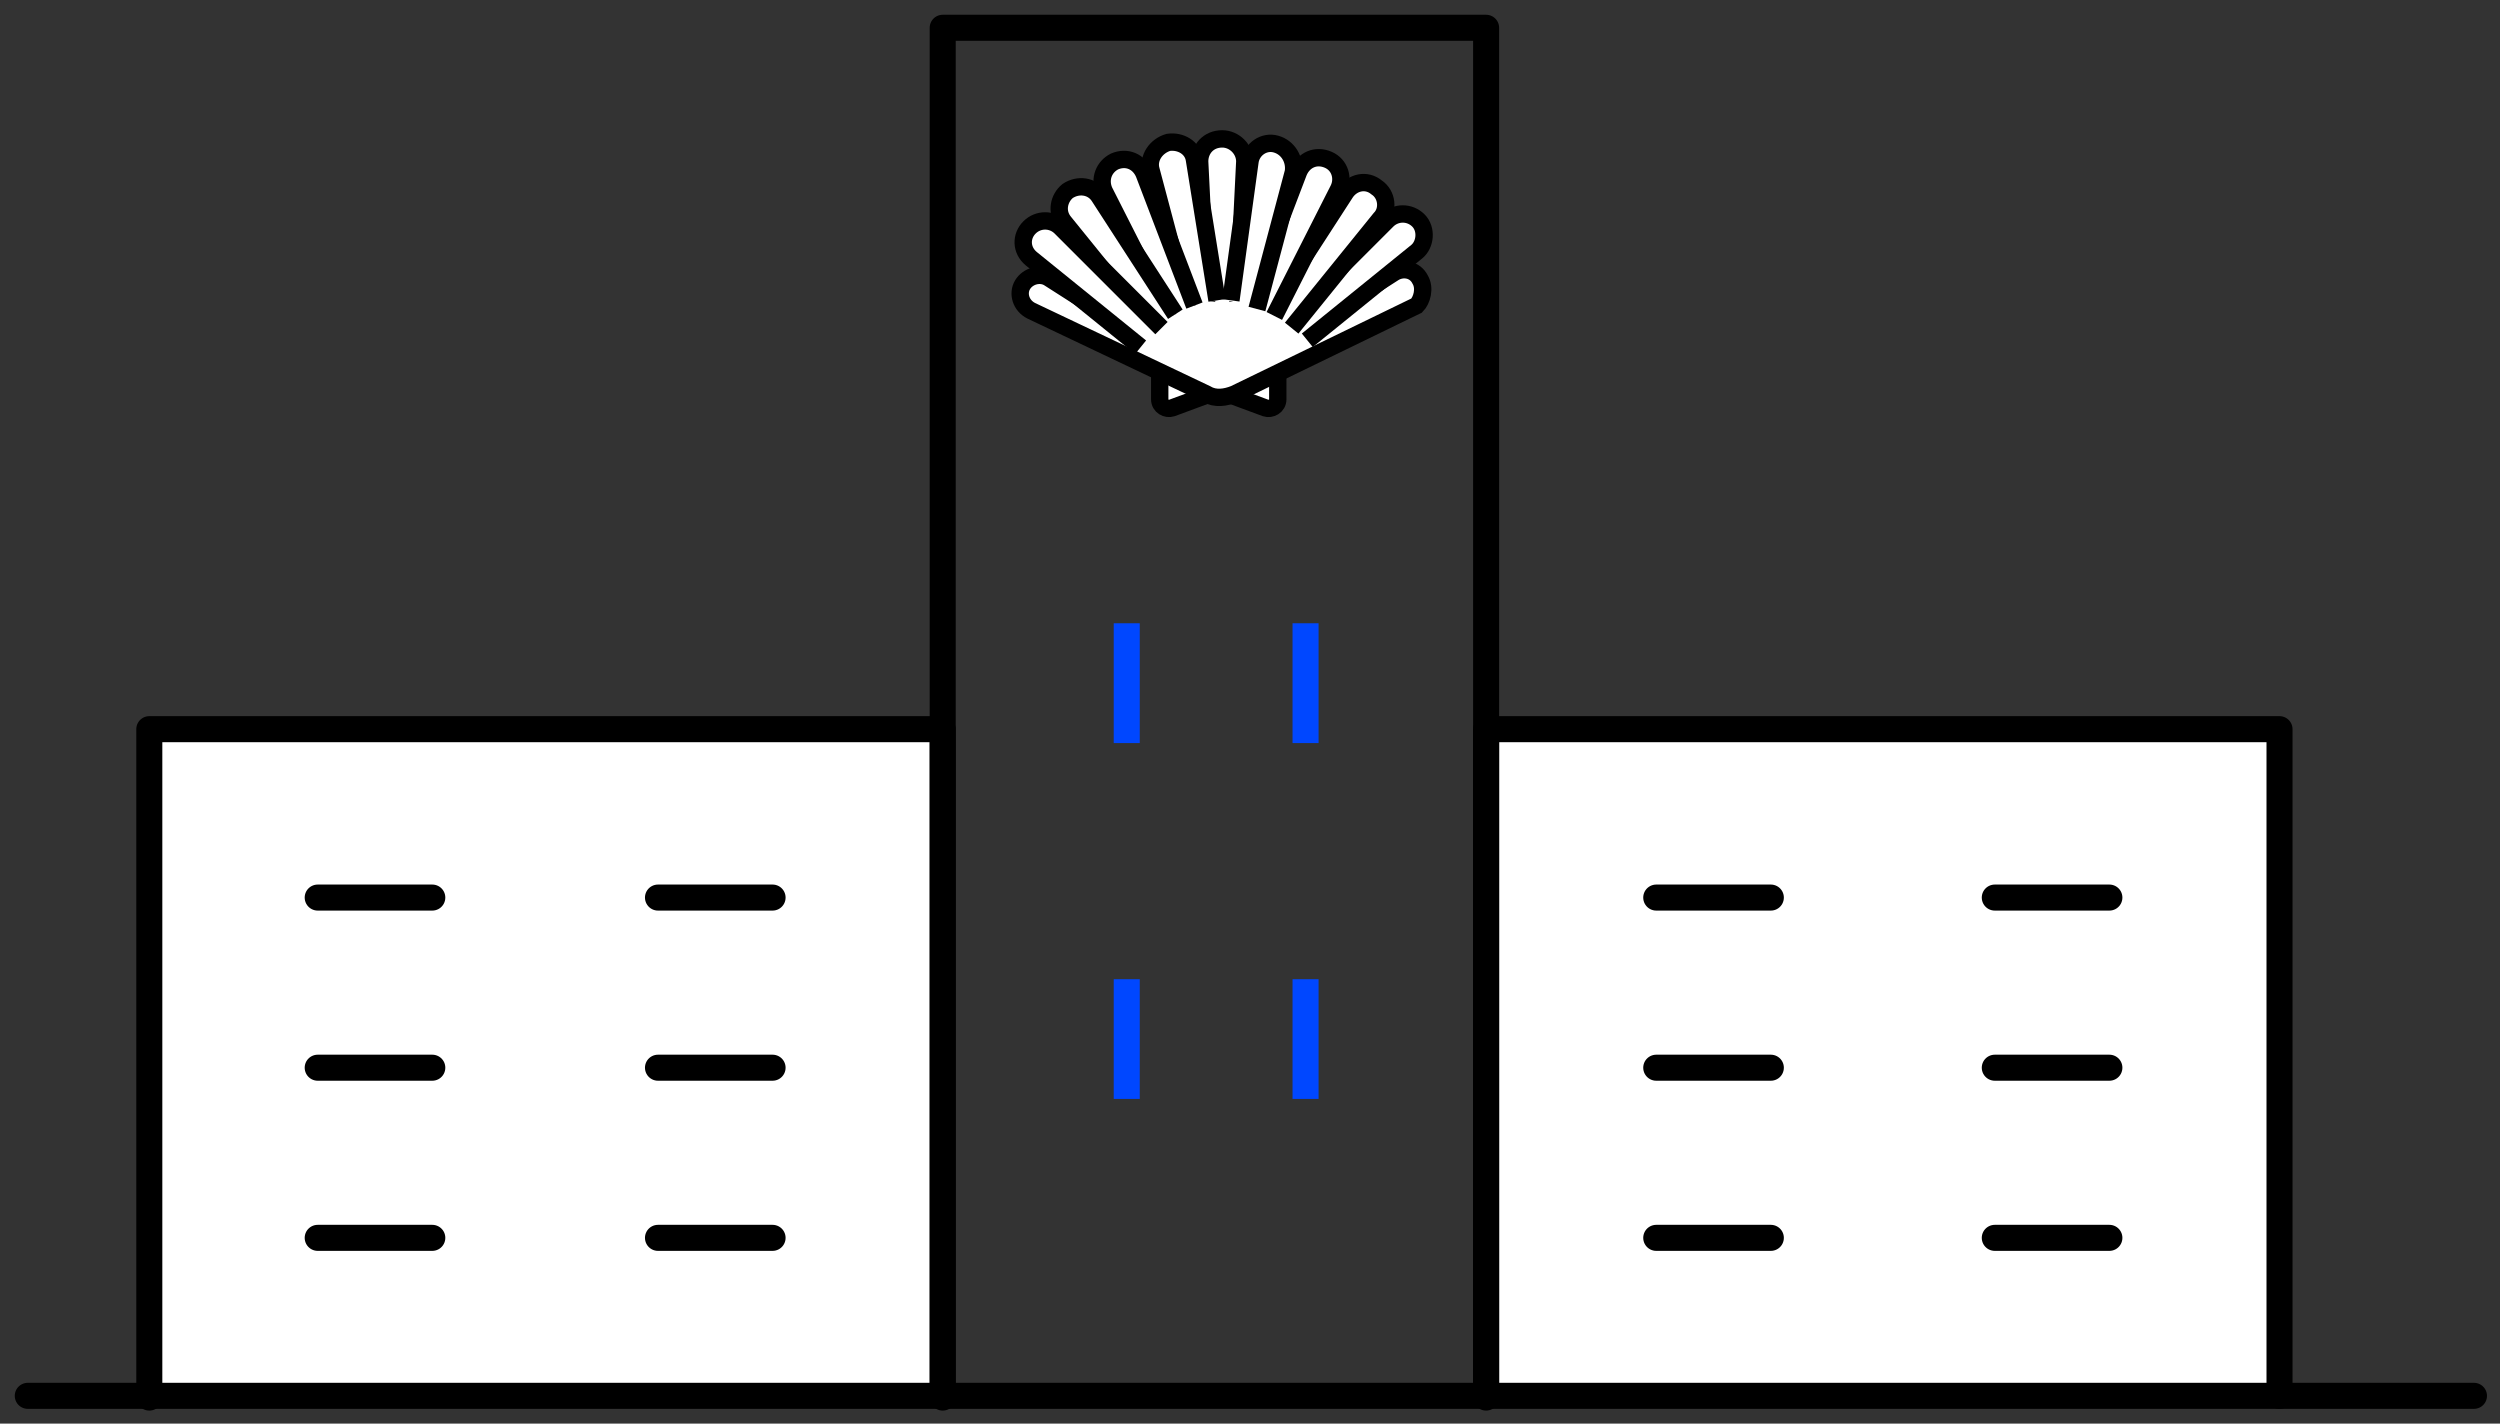 <?xml version="1.0" encoding="utf-8"?>
<!-- Generator: Adobe Illustrator 25.1.0, SVG Export Plug-In . SVG Version: 6.00 Build 0)  -->
<svg version="1.1" id="Layer_1" xmlns="http://www.w3.org/2000/svg" xmlns:xlink="http://www.w3.org/1999/xlink" x="0px" y="0px"
	 viewBox="0 0 144 82" style="enable-background:new 0 0 144 82;" xml:space="preserve">
<rect x="0" y="0" width="144" height="82" fill="#333333" stroke="none"/>
<style type="text/css">
	.st0{fill:#FFFFFF;}
	.st1{fill:#FFFFFF;stroke:#000000;stroke-miterlimit:10;}
	.st2{fill:none;stroke:#000000;stroke-miterlimit:10;}
	.st3{fill:none;stroke:#000000;stroke-width:1.5;stroke-linecap:round;stroke-linejoin:round;stroke-miterlimit:10;}
	.st4{fill:none;stroke:#0047FF;stroke-width:1.5;stroke-miterlimit:10;}
</style>
<path class="st0" d="M54.3,42H8.6v38.5h45.7L54.3,42L54.3,42z"/>
<path class="st0" d="M131.3,42H85.6v38.5h45.7V42z"/>
<path class="st1" d="M72.9,23.5l-2.7-1l-2.7,1c-0.3,0.1-0.7-0.1-0.7-0.5v-1.9h6.8v1.9C73.6,23.4,73.2,23.6,72.9,23.5z"/>
<path class="st0" d="M76.4,18.2l3.9-2.5c0.5-0.3,1.2-0.2,1.5,0.4c0.3,0.5,0.1,1.2-0.2,1.5l-10.5,5.1c-0.5,0.2-1.1,0.3-1.6,0
	l-10.1-4.8c-0.6-0.3-0.8-1-0.5-1.5c0.3-0.5,1-0.7,1.5-0.4l9.9-3.3"/>
<path class="st2" d="M76.4,18.2l3.9-2.5c0.5-0.3,1.2-0.2,1.5,0.4c0.3,0.5,0.1,1.2-0.2,1.5l-10.5,5.1c-0.5,0.2-1.1,0.3-1.6,0
	l-10.1-4.8c-0.6-0.3-0.8-1-0.5-1.5c0.3-0.5,1-0.7,1.5-0.4l3.6,2.3"/>
<path class="st0" d="M69.5,17.4l-0.4-8.1c0-0.7,0.5-1.3,1.3-1.3c0.7,0,1.3,0.6,1.3,1.3l-0.4,8.1"/>
<path class="st2" d="M69.5,17.4l-0.4-8.1c0-0.7,0.5-1.3,1.3-1.3c0.7,0,1.3,0.6,1.3,1.3l-0.4,8.1"/>
<path class="st0" d="M68.4,17.7l-2.1-7.9c-0.2-0.7,0.3-1.4,1-1.6c0.7-0.1,1.4,0.3,1.5,1l1.3,8.1"/>
<path class="st2" d="M68.4,17.7l-2.1-7.9c-0.2-0.7,0.3-1.4,1-1.6c0.7-0.1,1.4,0.3,1.5,1l1.3,8.1"/>
<path class="st0" d="M67.3,18.3L63.6,11c-0.3-0.7,0-1.4,0.6-1.7c0.7-0.3,1.4,0,1.7,0.7l2.9,7.6"/>
<path class="st2" d="M67.3,18.3L63.6,11c-0.3-0.7,0-1.4,0.6-1.7c0.7-0.3,1.4,0,1.7,0.7l2.9,7.6"/>
<path class="st0" d="M66.4,19.1l-5.1-6.3c-0.5-0.6-0.3-1.4,0.2-1.8c0.6-0.4,1.4-0.3,1.8,0.3l4.4,6.8"/>
<path class="st2" d="M66.4,19.1l-5.1-6.3c-0.5-0.6-0.3-1.4,0.2-1.8c0.6-0.4,1.4-0.3,1.8,0.3l4.4,6.8"/>
<path class="st0" d="M65.7,20l-6.3-5.1c-0.6-0.5-0.6-1.3-0.1-1.8c0.5-0.5,1.3-0.5,1.8,0l5.8,5.8"/>
<path class="st2" d="M65.7,20l-6.3-5.1c-0.6-0.5-0.6-1.3-0.1-1.8c0.5-0.5,1.3-0.5,1.8,0l5.8,5.8"/>
<path class="st0" d="M74.1,18.5l5.8-5.8c0.5-0.5,1.3-0.5,1.8,0c0.5,0.5,0.4,1.4-0.1,1.8l-6.3,5.1"/>
<path class="st2" d="M74.1,18.5l5.8-5.8c0.5-0.5,1.3-0.5,1.8,0c0.5,0.5,0.4,1.4-0.1,1.8l-6.3,5.1"/>
<path class="st0" d="M73.1,17.9l4.4-6.8c0.4-0.6,1.2-0.8,1.8-0.3c0.6,0.4,0.7,1.3,0.2,1.8l-5.1,6.3"/>
<path class="st2" d="M73.1,17.9l4.4-6.8c0.4-0.6,1.2-0.8,1.8-0.3c0.6,0.4,0.7,1.3,0.2,1.8l-5.1,6.3"/>
<path class="st0" d="M71.9,17.5l2.9-7.6c0.3-0.7,1-1,1.7-0.7c0.7,0.3,0.9,1.1,0.6,1.7l-3.7,7.3"/>
<path class="st2" d="M71.9,17.5l2.9-7.6c0.3-0.7,1-1,1.7-0.7c0.7,0.3,0.9,1.1,0.6,1.7l-3.7,7.3"/>
<path class="st0" d="M70.7,17.3l1.3-8c0.1-0.7,0.8-1.2,1.5-1c0.7,0.2,1.1,0.9,1,1.6l-2.1,7.9"/>
<path class="st2" d="M70.9,17.3l1.1-8c0.1-0.7,0.8-1.2,1.5-1c0.7,0.2,1.1,0.9,1,1.6l-2.1,7.9"/>
<path class="st3" d="M54.3,80.4V42H8.6v38.5"/>
<path class="st3" d="M85.6,80.4V1.6H54.3v78.9"/>
<path class="st4" d="M75.2,42.8c0,0,0-1.5,0-3.5C75.2,41.2,75.2,42.8,75.2,42.8z M75.2,35.9c0,0,0,1.5,0,3.4
	C75.2,37.4,75.2,35.9,75.2,35.9z"/>
<path class="st4" d="M64.9,42.8c0,0,0-1.5,0-3.5C64.9,41.2,64.9,42.8,64.9,42.8z M64.9,35.9c0,0,0,1.5,0,3.4
	C64.9,37.4,64.9,35.9,64.9,35.9z"/>
<path class="st4" d="M75.2,63.3c0,0,0-1.5,0-3.4C75.2,61.7,75.2,63.3,75.2,63.3z M75.2,56.4c0,0,0,1.5,0,3.5
	C75.2,57.9,75.2,56.4,75.2,56.4z"/>
<path class="st4" d="M64.9,63.3c0,0,0-1.5,0-3.4C64.9,61.7,64.9,63.3,64.9,63.3z M64.9,56.4c0,0,0,1.5,0,3.5
	C64.9,57.9,64.9,56.4,64.9,56.4z"/>
<path class="st3" d="M24.9,51.7c0,0-1.5,0-3.3,0c-1.8,0-3.3,0-3.3,0s1.5,0,3.3,0C23.5,51.7,24.9,51.7,24.9,51.7z"/>
<path class="st3" d="M44.5,51.7c0,0-1.5,0-3.3,0c-1.8,0-3.3,0-3.3,0s1.5,0,3.3,0C43,51.7,44.5,51.7,44.5,51.7z"/>
<path class="st3" d="M24.9,61.5c0,0-1.5,0-3.3,0c-1.8,0-3.3,0-3.3,0s1.5,0,3.3,0C23.5,61.5,24.9,61.5,24.9,61.5z"/>
<path class="st3" d="M44.5,61.5c0,0-1.5,0-3.3,0c-1.8,0-3.3,0-3.3,0s1.5,0,3.3,0C43,61.5,44.5,61.5,44.5,61.5z"/>
<path class="st3" d="M24.9,71.3c0,0-1.5,0-3.3,0c-1.8,0-3.3,0-3.3,0s1.5,0,3.3,0C23.5,71.3,24.9,71.3,24.9,71.3z"/>
<path class="st3" d="M44.5,71.3c0,0-1.5,0-3.3,0c-1.8,0-3.3,0-3.3,0s1.5,0,3.3,0C43,71.3,44.5,71.3,44.5,71.3z"/>
<path class="st3" d="M131.3,80.4V42H85.6v38.5"/>
<path class="st3" d="M102,51.7c0,0-1.5,0-3.3,0c-1.8,0-3.3,0-3.3,0s1.5,0,3.3,0C100.5,51.7,102,51.7,102,51.7z"/>
<path class="st3" d="M121.5,51.7c0,0-1.5,0-3.3,0c-1.8,0-3.3,0-3.3,0s1.5,0,3.3,0C120,51.7,121.5,51.7,121.5,51.7z"/>
<path class="st3" d="M102,61.5c0,0-1.5,0-3.3,0c-1.8,0-3.3,0-3.3,0s1.5,0,3.3,0C100.5,61.5,102,61.5,102,61.5z"/>
<path class="st3" d="M121.5,61.5c0,0-1.5,0-3.3,0c-1.8,0-3.3,0-3.3,0s1.5,0,3.3,0C120,61.5,121.5,61.5,121.5,61.5z"/>
<path class="st3" d="M102,71.3c0,0-1.5,0-3.3,0c-1.8,0-3.3,0-3.3,0s1.5,0,3.3,0C100.5,71.3,102,71.3,102,71.3z"/>
<path class="st3" d="M121.5,71.3c0,0-1.5,0-3.3,0c-1.8,0-3.3,0-3.3,0s1.5,0,3.3,0C120,71.3,121.5,71.3,121.5,71.3z"/>
<path class="st3" d="M1.6,80.4h140.9"/>
</svg>
